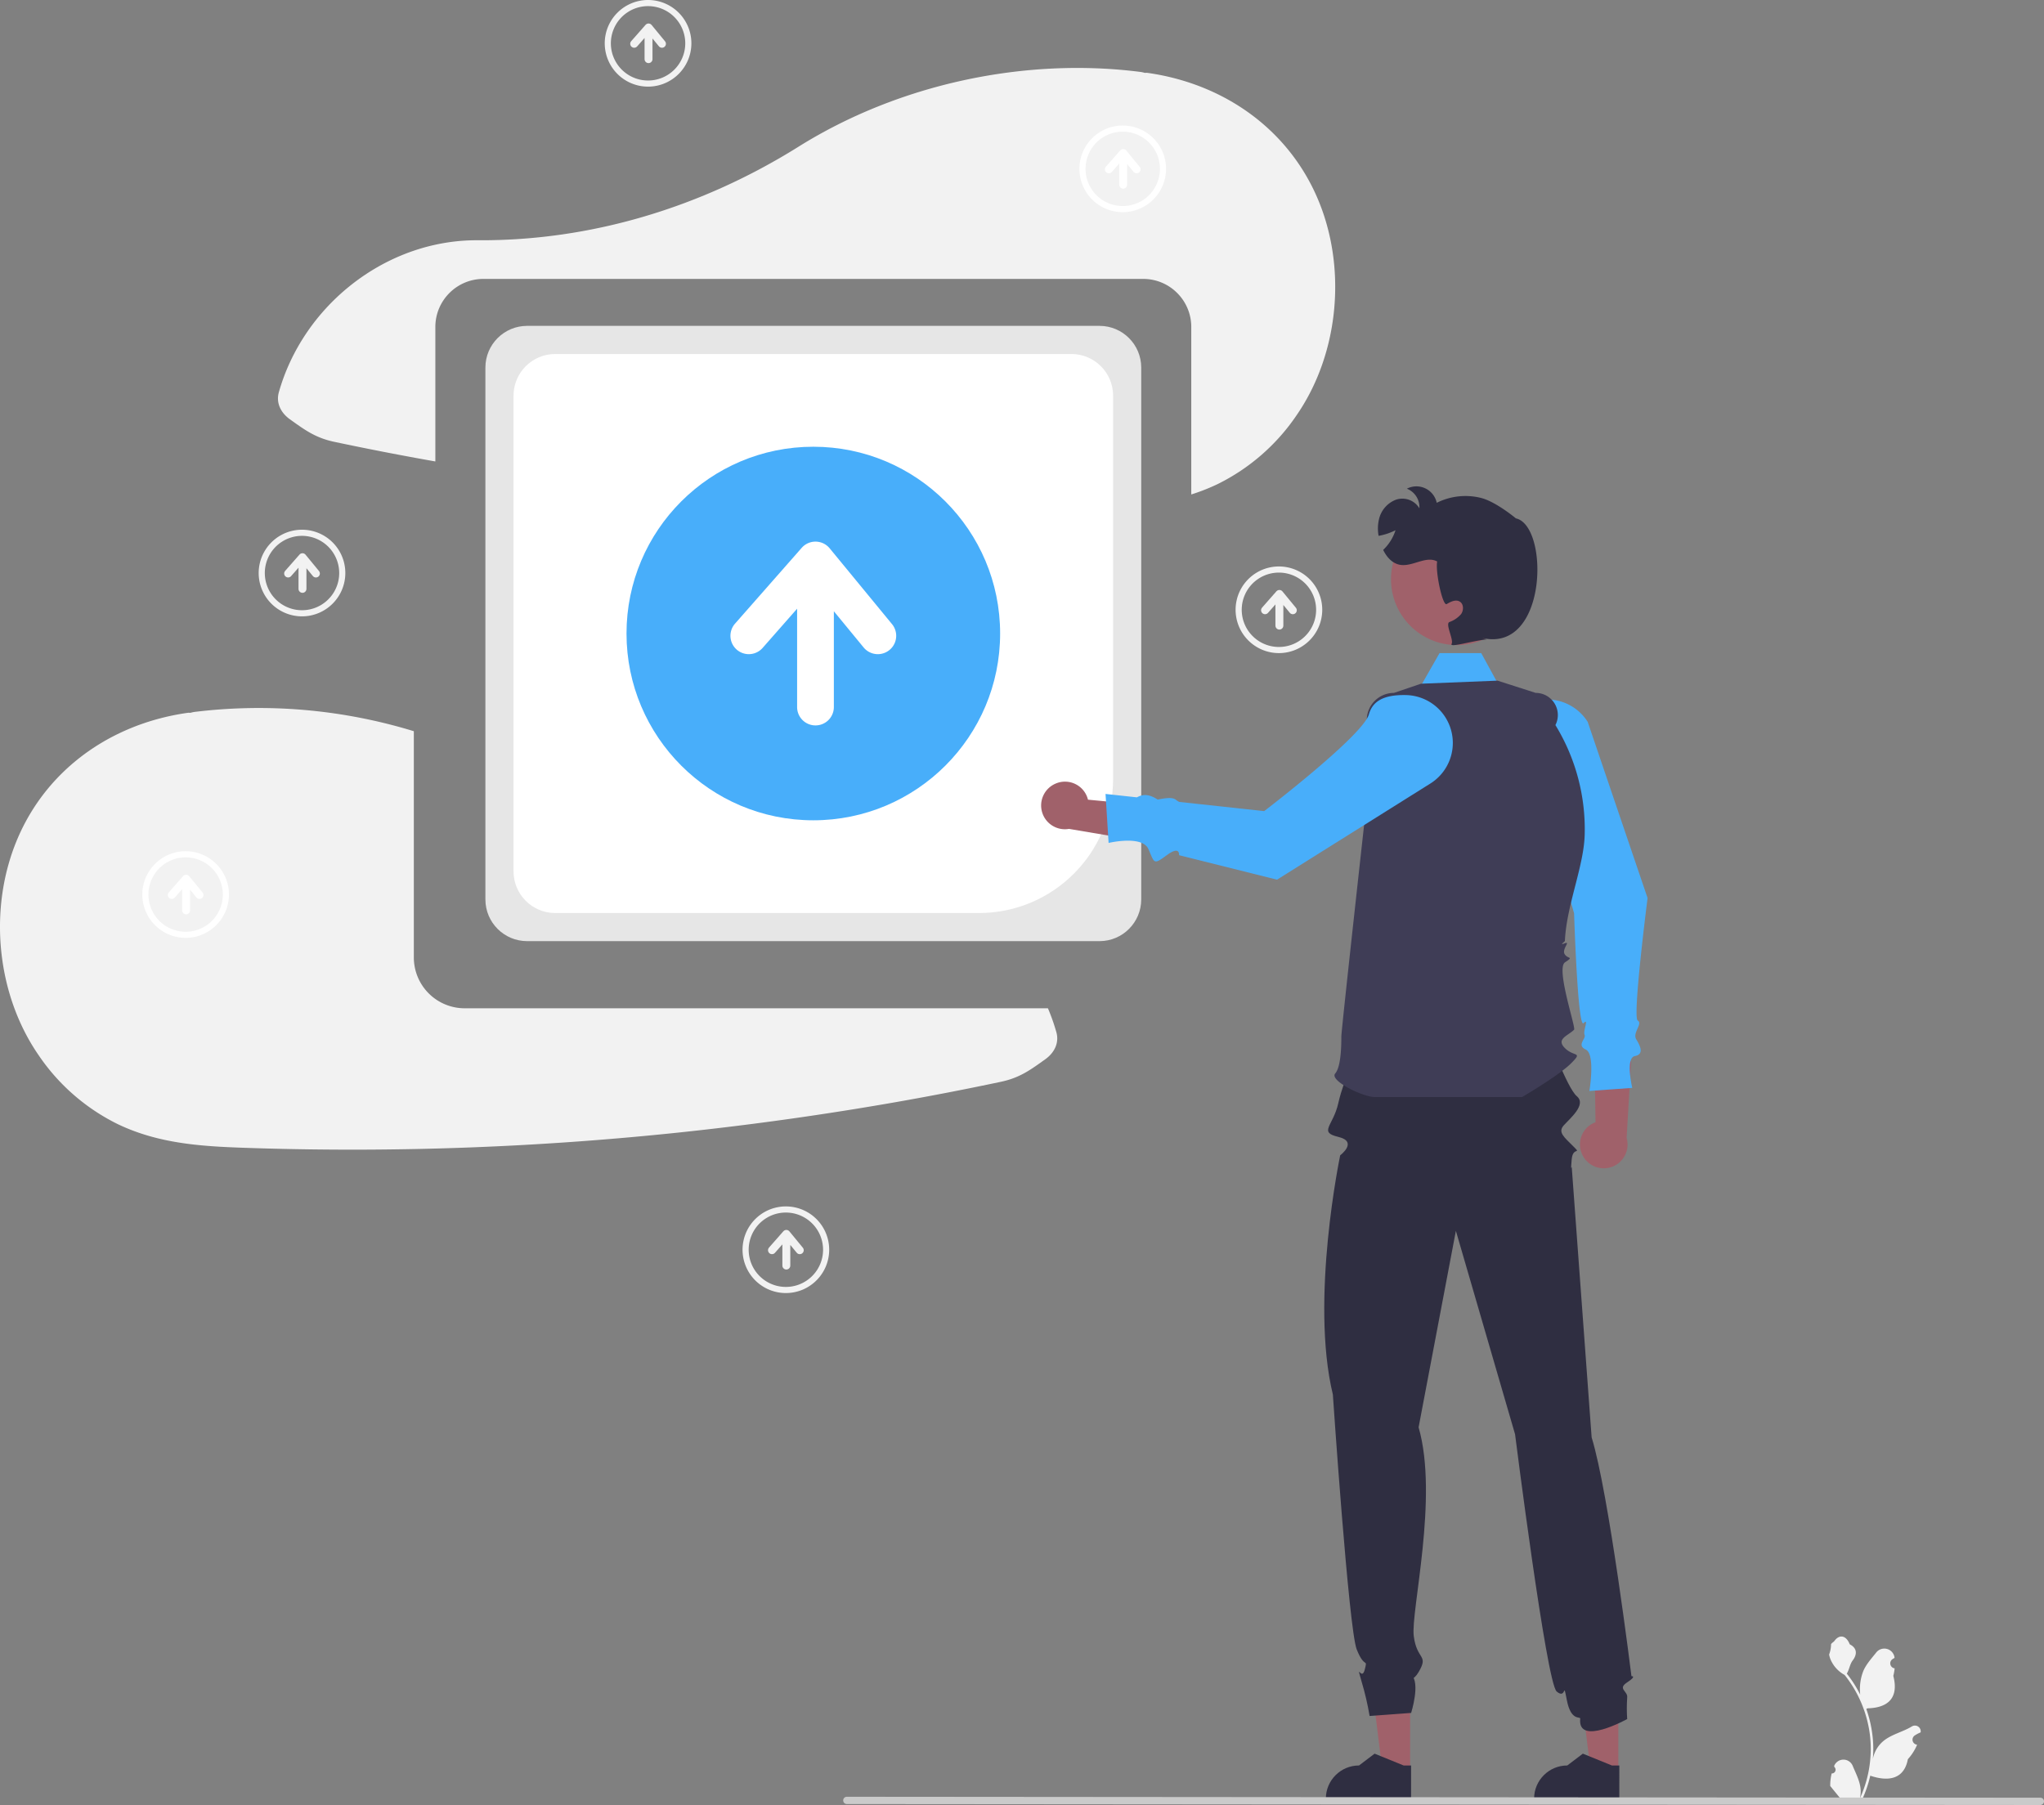 <svg xmlns="http://www.w3.org/2000/svg" width="667.445" height="589.486" xmlns:v="https://vecta.io/nano"><rect width="100%" height="100%" fill="#808080" stroke="none"/><path d="M516.955 377.635A7.72 7.72 0 0 1 521 366.508l-.398-27.436 12.016 7.676-1.465 24.877c1.096 3.778-.807 7.778-4.43 9.312s-7.819.115-9.769-3.301z" fill="#a0616a"/><path d="M502.474 228.679a15.64 15.64 0 0 0-12.914 15.058c-.174 8.03 2.506 11.024 6.292 12.106 7 2 18.148 42.448 18.148 42.448s1.183 37.726 3.092 35.863-.251 2.484.328 3.811-2.749 3.313.415 4.82S519 356.291 519 356.291l14-1s-2.325-9.776.838-10.388 1.725-3.394.444-5.503 2.267-5.115.493-6.112S538 293.291 538 293.291l-19.549-57.52c-3.385-5.397-9.704-8.202-15.977-7.092zM460 230.943l10.071-17.652h13.606l10.205 18.652-33.882-1z" fill="#48aefa"/><path d="M432.911 72.206c-8.047-26.954-30.781-44.551-58.251-48.411-.302-.043-.589.014-.89-.006a8.68 8.68 0 0 0-1.188-.273c-37.778-4.883-79.018 3.862-111.841 24.399C229.28 67.6 193.129 78.707 156.016 78.461q-1.729-.011-3.471.075c-28.561 1.425-53.766 22.215-61.488 49.561-1.013 3.588.752 6.794 3.592 8.827 4.989 3.573 8.397 6.078 14.536 7.378q16.43 3.481 32.973 6.401v-43.929c.01-8.659 7.027-15.676 15.686-15.686h215.469c8.659.01 15.676 7.027 15.686 15.686v54.707a64.52 64.52 0 0 0 8.632-3.398 66.83 66.83 0 0 0 25.768-22.487c12.475-18.1 15.769-42.426 9.51-63.39zM342.19 329.291H151.713a16.6 16.6 0 0 1-16.579-16.579v-73.91c-23.2-7.102-47.635-9.244-71.716-6.286a8.68 8.68 0 0 0-1.188.273c-.301.019-.588-.037-.89.006-27.471 3.86-50.204 21.457-58.251 48.411-6.259 20.964-2.964 45.29 9.51 63.39 6.494 9.604 15.374 17.353 25.768 22.487 14.287 6.882 29.325 7.4 44.919 7.886 46.82 1.461 93.685-.31 140.261-5.302q34.382-3.688 68.479-9.638 17.452-3.054 34.788-6.727c6.139-1.3 9.547-3.805 14.536-7.378 2.839-2.033 4.605-5.239 3.592-8.827a65.81 65.81 0 0 0-2.752-7.805z" fill="#f2f2f2"/><path d="M359.047 307.364H172.111c-7.512-.009-13.6-6.097-13.609-13.609V120.032c.009-7.512 6.097-13.6 13.609-13.609h186.936c7.512.009 13.6 6.097 13.609 13.609v173.723c-.009 7.512-6.097 13.6-13.609 13.609z" fill="#e6e6e6"/><path d="M319.702 298.185H181.293c-7.512-.009-13.6-6.097-13.609-13.609V129.219c.009-7.512 6.097-13.6 13.609-13.609h168.574c7.512.009 13.6 6.097 13.609 13.609v125.192c-.027 24.164-19.61 43.747-43.774 43.774z" fill="#fff"/><circle cx="265.58" cy="206.897" r="61" fill="#48aefa"/><path d="M291.277 203.828l-20.356-24.754a6 6 0 0 0-9.14-.151l-21.769 24.754a6 6 0 0 0 9.012 7.925l11.263-12.807v32.115a6 6 0 1 0 12 0v-31.281l9.722 11.822a6 6 0 1 0 9.269-7.622z" fill="#fff"/><use href="#B" fill="#a0616a"/><use href="#C" fill="#2f2e41"/><use href="#B" x="-68" fill="#a0616a"/><g fill="#2f2e41"><use href="#C" x="-68"/><path d="M531.339 549.434c3.302-2.158 1.389-2.018 1.389-2.018s-7.383-59.86-13-78l-6.5-88.337s-.413 1.762 0-2.521 3.413-1.283.413-4.283-5-4.529-3-6.764 7.517-6.759 4.259-9.497-9.671-20.598-9.671-20.598l-62.5.5 2.5-.5s-7.802-2.895-4.228.875-2 13-4 22c-1.656 7.454-6.574 9.432 0 11s.625 6.011.625 6.011-9.897 47.114-2.397 78.114c0 0 5.174 76.672 7.793 83.266s3.619 2.594 2.619 6.594-3-3-1 4c1.091 3.656 1.955 7.377 2.587 11.14l13.562-1s3.15-9.927 0-12.534-.975 5 2.438-.803-.587-3.803-1.587-11.803 8.175-45.268 1.587-68.134l12.173-64.163 19.327 66.437s10.251 81.14 13.582 84 1.986-4.082 3.331 2.86c1.359 7.015 4.447 5.155 4.359 6.015-.931 9.172 15.339.125 15.339.125-.159-2.331-.159-4.669 0-7 .302-2.14-3.302-2.825 0-4.983z"/></g><path d="M449 358.291c-4 0-15-5.417-13-7.709s2-9.898 2-12.094 9-83.197 9-83.197l-.684-19.832a8.86 8.86 0 0 1 8.857-9.168l8.827-3 25-1 12.466 4c2.515 0 4.85 1.308 6.163 3.453s1.417 4.819.274 7.059h0c6.615 10.8 9.935 23.295 9.553 35.955-.287 9.471-5.085 21.038-6.242 31.738a43.48 43.48 0 0 0-.215 2.796c-.011.258-2.058 1.541-.029.771s-1.087 1.95-.029 3.589 3.109.635.084 2.637 3.633 21.344 2.974 22.002c-2 2-6 3-3 6s6 1 2 5-15.984 11-15.984 11z" fill="#3f3d56"/><g fill="#a0616a"><circle cx="475.734" cy="189.156" r="21.523"/><path d="M344.644 255.935a7.72 7.72 0 0 1 10.622 5.229l27.317 2.584-8.936 11.111-24.571-4.157c-3.875.679-7.645-1.647-8.776-5.415s.735-7.785 4.343-9.352z"/></g><path d="M474.164 239.913a15.64 15.64 0 0 0-15.058-12.914c-8.03-.174-11.024 2.506-12.106 6.292-2 7-34.197 31.606-34.197 31.606l-27.651-2.992c-1.663-.54-.874-2.054-7.126-.771-3.08-2.017-5.071-1.675-6.785-.734L361 259.291l1 16s10.963-2.608 13 2 1.57 5.27 6 2 4 0 4 0l32 8 50.071-31.401c5.397-3.385 8.202-9.704 7.092-15.977z" fill="#48aefa"/><path d="M484.09 208.371l1.41.45c-4.41.37-12.27 2.83-11.5 1.47s-2.14-6.49-.72-7.14a9.03 9.03 0 0 0 3.82-2.59c.9-1.26.88-3.34-.47-4.11-1.31-.76-2.93.06-4.23.83-1.31.76-3.73-10.42-3.11-13.91-3.65-2-8.07 1.83-12.17 1.08-2.51-.46-4.32-2.52-5.46-4.86 1.862-1.767 3.249-3.975 4.03-6.42a19.91 19.91 0 0 1-5.52 1.83 12.97 12.97 0 0 1 .14-5.48c.68-2.912 2.77-5.291 5.57-6.34 2.881-.955 6.039.217 7.6 2.82.174-2.793-1.475-5.379-4.08-6.4 1.878-.975 4.104-1.016 6.017-.111s3.294 2.651 3.733 4.721c4.516-2.263 9.698-2.817 14.59-1.56 4.84 1.27 11.26 6.64 11.26 6.64 10.92 2.41 10.4 43.93-10.91 39.08z" fill="#2f2e41"/><path d="M598.116 579.183c.51.023.981-.275 1.178-.746s.079-1.016-.297-1.362l-.083-.331.033-.08c.513-1.212 1.704-1.998 3.02-1.993s2.501.799 3.005 2.015c.986 2.374 2.24 4.751 2.549 7.261.136 1.109.079 2.234-.17 3.324 2.315-5.049 3.517-10.537 3.524-16.092 0-1.394-.077-2.787-.232-4.172q-.192-1.703-.533-3.382c-1.241-6.074-3.904-11.767-7.772-16.611a10.43 10.43 0 0 1-4.338-4.501c-.345-.686-.589-1.418-.724-2.174a9.82 9.82 0 0 0 .637-3.386c.294-.447.821-.669 1.142-1.104 1.599-2.167 3.801-1.789 4.951 1.156 2.456 1.24 2.48 3.295.973 5.273-.959 1.258-1.091 2.96-1.932 4.307l.263.329c1.582 2.034 2.961 4.219 4.117 6.523a16.4 16.4 0 0 1 .979-7.617c.937-2.261 2.693-4.164 4.24-6.119.837-1.074 2.237-1.538 3.549-1.176s2.277 1.478 2.445 2.829l.009.086q-.345.194-.675.413a1.65 1.65 0 0 0 .665 3.003l.034.005a16.42 16.42 0 0 1-.433 2.455c1.984 7.673-2.3 10.468-8.416 10.594l-.402.204a40.26 40.26 0 0 1 2.167 10.199c.157 2.053.148 4.115-.028 6.166l.01-.073a10.09 10.09 0 0 1 3.445-5.827c2.651-2.178 6.396-2.98 9.256-4.73.621-.398 1.416-.4 2.039-.005s.959 1.116.862 1.847l-.012.076a11.08 11.08 0 0 0-1.243.599q-.345.194-.675.413a1.65 1.65 0 0 0 .665 3.003l.034.005.069.01a16.43 16.43 0 0 1-3.022 4.733c-1.241 6.699-6.569 7.334-12.269 5.383h-.003a40.25 40.25 0 0 1-2.704 7.893h-9.659c-.035-.107-.066-.218-.097-.325.894.056 1.792.003 2.673-.159l-2.15-2.645a.6.6 0 0 1-.045-.052l-1.094-1.347v-.001c-.019-1.38.139-2.756.471-4.095z" fill="#f2f2f2"/><path d="M276.529 589.179l389.726.307a1.19 1.19 0 1 0 0-2.381l-389.726-.307a1.19 1.19 0 1 0 0 2.381z" fill="#cacaca"/><g fill="#f2f2f2"><path d="M256.618 422.291c-5.721 0-10.879-3.446-13.069-8.732s-.979-11.37 3.066-15.416 10.13-5.256 15.416-3.066 8.732 7.347 8.732 13.069c-.009 7.809-6.337 14.137-14.146 14.146zm0-26.291c-4.912 0-9.341 2.959-11.221 7.498s-.841 9.762 2.633 13.236 8.698 4.513 13.236 2.633 7.498-6.309 7.498-11.221A12.16 12.16 0 0 0 256.618 396z"/><use href="#D"/><path d="M417.618 213.291c-5.721 0-10.879-3.446-13.069-8.732s-.979-11.37 3.066-15.416 10.13-5.256 15.416-3.066 8.732 7.347 8.732 13.069c-.009 7.809-6.337 14.137-14.146 14.146zm0-26.291c-4.912 0-9.341 2.959-11.221 7.498s-.841 9.762 2.633 13.236 8.698 4.513 13.236 2.633 7.498-6.309 7.498-11.221A12.16 12.16 0 0 0 417.618 187z"/><use href="#D" x="161" y="-209"/><path d="M98.618 201.291c-5.721 0-10.879-3.446-13.069-8.732s-.979-11.37 3.066-15.416 10.13-5.256 15.416-3.066 8.732 7.347 8.732 13.069c-.009 7.809-6.337 14.137-14.146 14.146zm0-26.291c-4.912 0-9.341 2.959-11.221 7.498s-.841 9.762 2.633 13.236 8.698 4.513 13.236 2.633 7.498-6.309 7.498-11.221A12.16 12.16 0 0 0 98.618 175z"/><use href="#D" x="-158" y="-221"/><path d="M211.618 28.291c-5.721 0-10.879-3.446-13.069-8.732s-.979-11.37 3.066-15.416 10.13-5.256 15.416-3.066 8.732 7.347 8.732 13.069c-.009 7.809-6.337 14.137-14.146 14.146zm0-26.291c-4.912 0-9.341 2.959-11.221 7.498s-.841 9.762 2.633 13.236 8.698 4.513 13.236 2.633 7.498-6.309 7.498-11.221A12.16 12.16 0 0 0 211.618 2z"/><use href="#D" x="-45" y="-394"/></g><g fill="#fff"><path d="M60.618 306.291c-5.721 0-10.88-3.446-13.069-8.732s-.979-11.37 3.066-15.416 10.13-5.256 15.416-3.066 8.732 7.348 8.732 13.069c-.009 7.809-6.337 14.137-14.146 14.146zm0-26.291a12.15 12.15 0 0 0-12.146 12.146 12.15 12.15 0 0 0 12.146 12.146 12.15 12.15 0 0 0 12.146-12.145c-.007-6.705-5.441-12.138-12.146-12.146z"/><use href="#D" x="-196" y="-116"/><path d="M366.618 69.291c-5.721 0-10.88-3.446-13.069-8.732s-.979-11.37 3.066-15.416 10.13-5.256 15.416-3.066 8.732 7.348 8.732 13.069c-.009 7.809-6.337 14.137-14.146 14.146zm0-26.292a12.15 12.15 0 0 0-12.146 12.146 12.15 12.15 0 0 0 12.146 12.146 12.15 12.15 0 0 0 12.146-12.145c-.007-6.705-5.441-12.138-12.146-12.146z"/><use href="#D" x="110" y="-353"/></g><defs ><path id="B" d="M528.453 578.324l-9.049-.001-4.305-34.907 13.357.001-.003 34.907z"/><path id="C" d="M528.772 587.764l-27.829-.001v-.352c0-5.982 4.85-10.831 10.832-10.832h.001l5.083-3.857 9.485 3.857h2.429z"/><path id="D" d="M262.156 407.484l-4.387-5.335c-.241-.293-.598-.465-.977-.472s-.742.154-.992.439l-4.691 5.335c-.467.537-.412 1.35.122 1.819s1.347.42 1.82-.112l2.427-2.76v6.921c0 .714.579 1.293 1.293 1.293s1.293-.579 1.293-1.293v-6.741l2.095 2.548c.454.552 1.268.631 1.82.177s.631-1.268.177-1.82z"/></defs></svg>